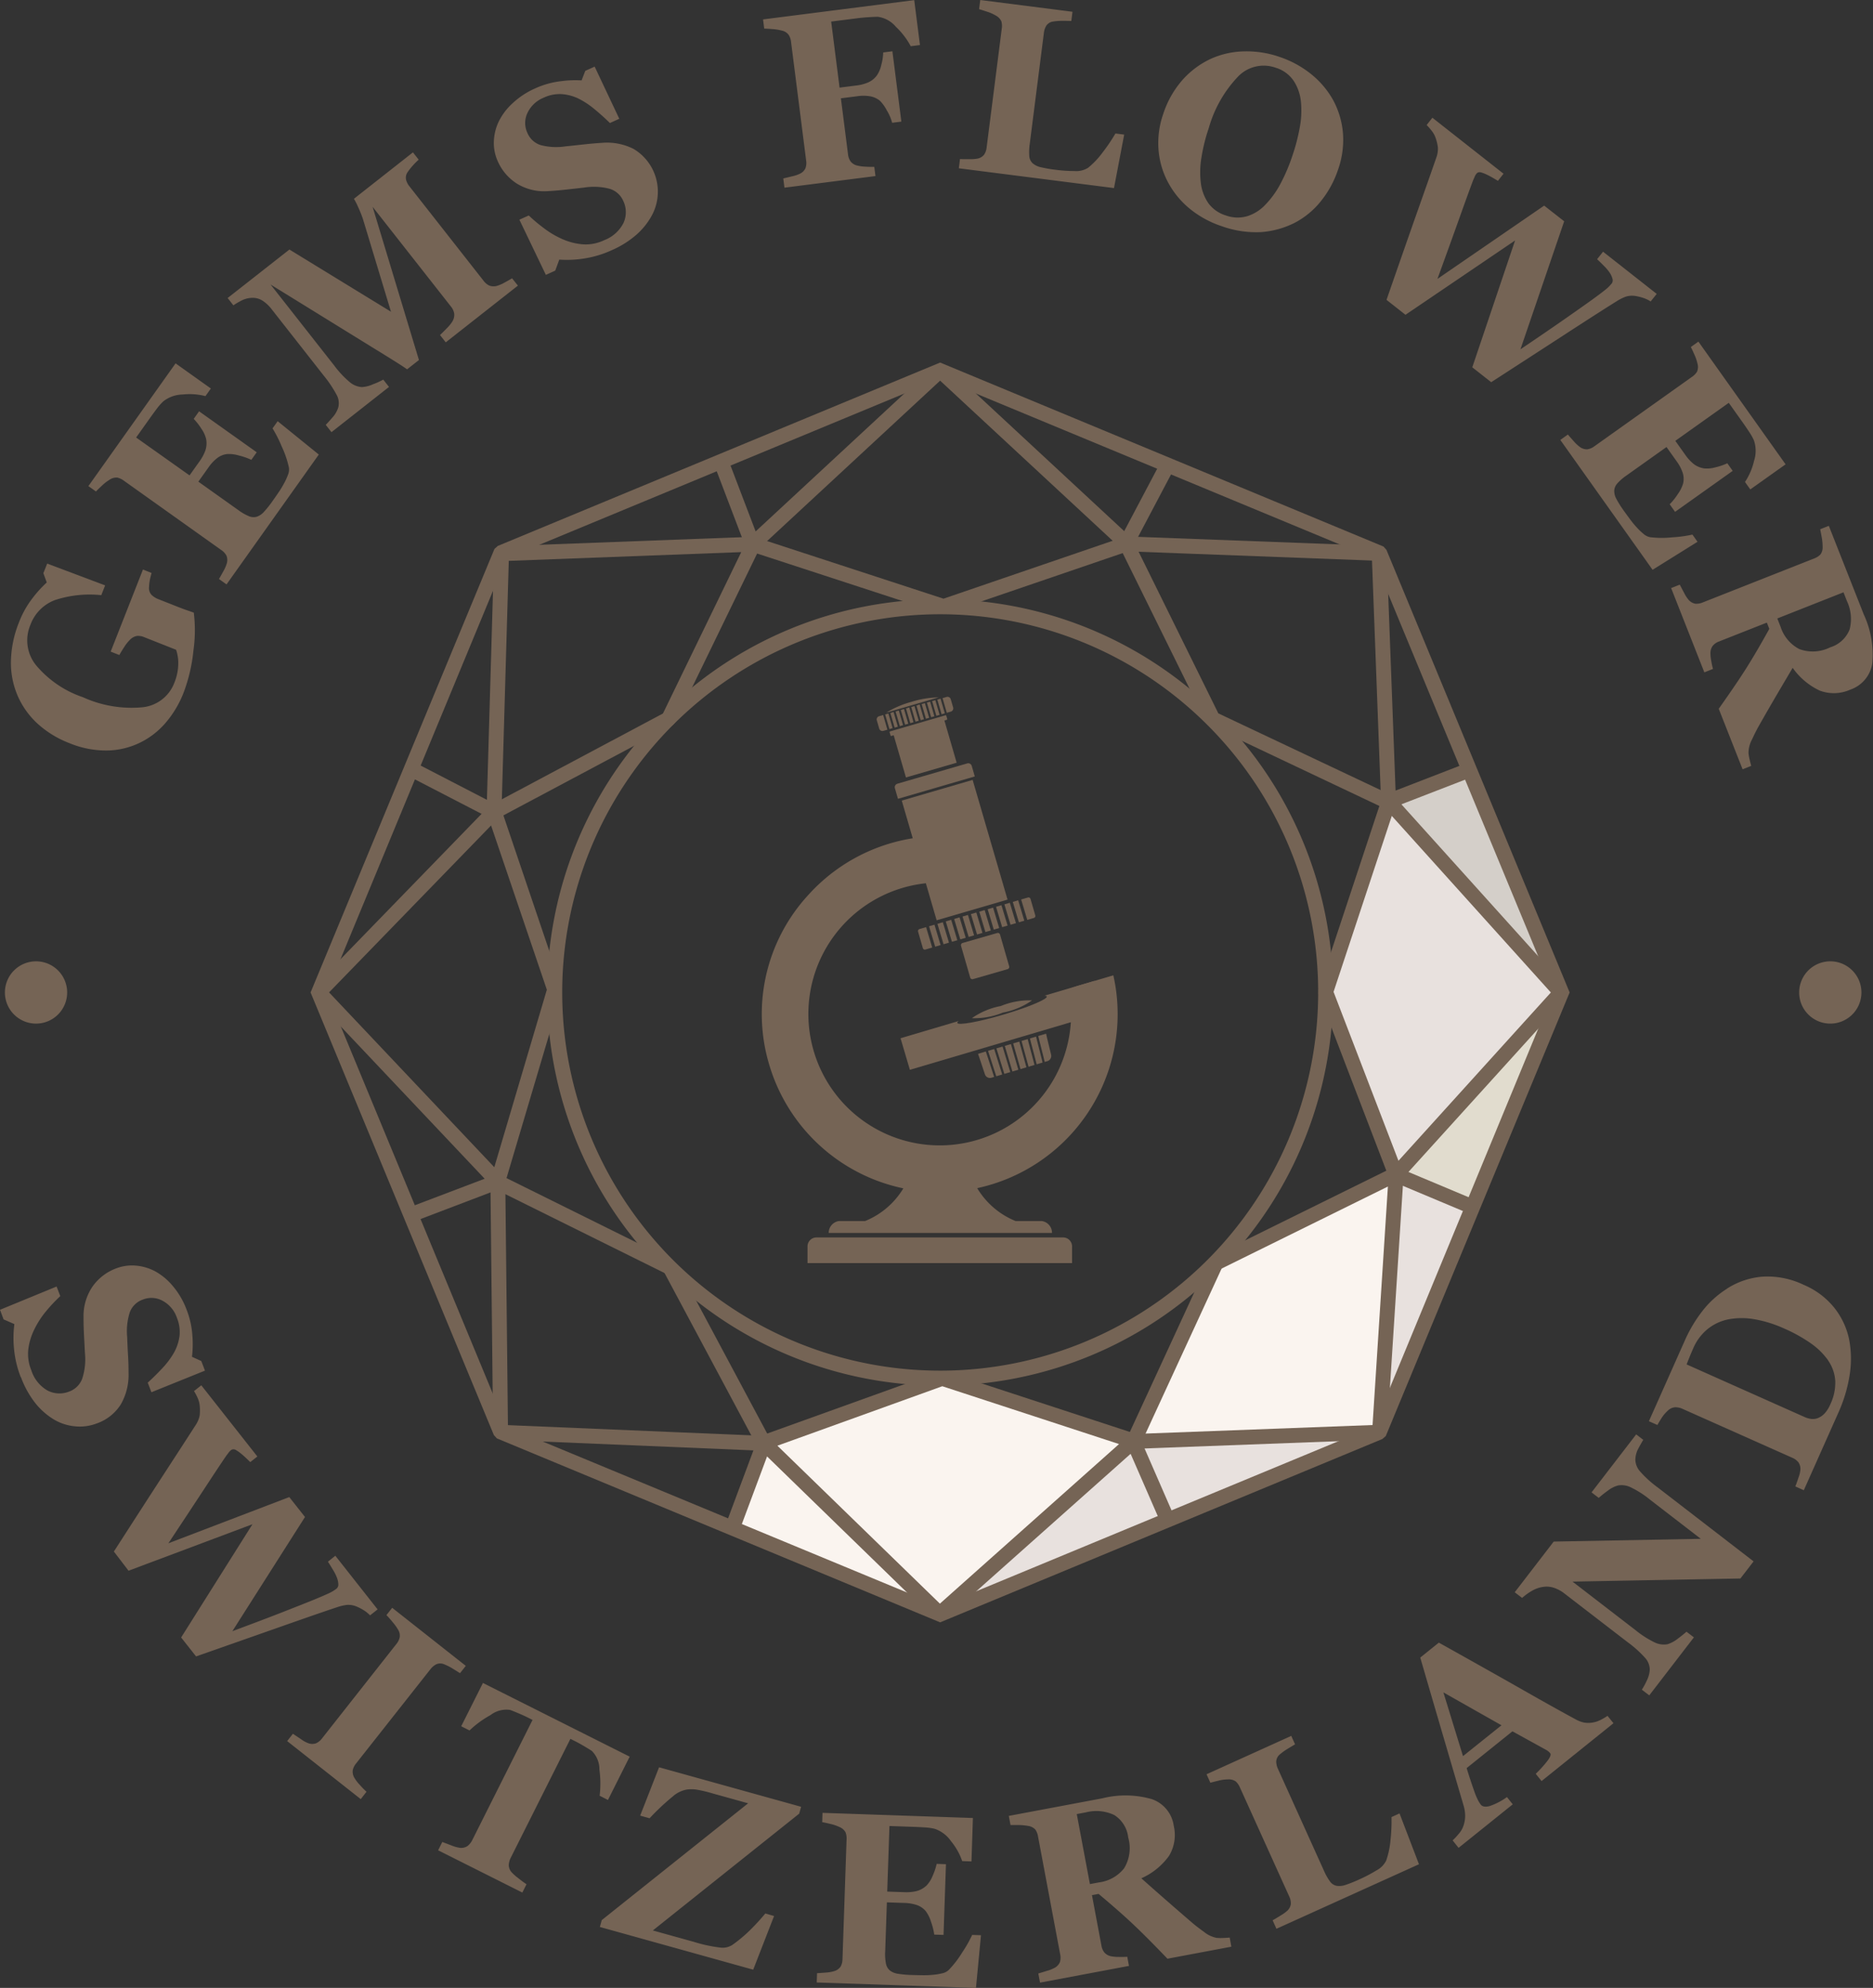<svg xmlns="http://www.w3.org/2000/svg" xmlns:xlink="http://www.w3.org/1999/xlink" id="Groupe_117" data-name="Groupe 117" width="126.36" height="134.037" viewBox="0 0 126.36 134.037"><rect x="0" y="0" width="126.36" height="134.037" fill="#333333" stroke="none"/><defs><clipPath id="clip-path"><rect id="Rectangle_70" data-name="Rectangle 70" width="126.36" height="134.037" fill="none"></rect></clipPath></defs><g id="Groupe_116" data-name="Groupe 116" clip-path="url(#clip-path)"><path id="Trac&#xE9;_42" data-name="Trac&#xE9; 42" d="M10.4,38.635c-.046.162-.082.305-.109.433a3.077,3.077,0,0,0-.061.5.67.67,0,0,0,.162.535,1.307,1.307,0,0,0,.436.284l1.238.489c.251.1.452.175.608.231l.574.2a9.726,9.726,0,0,1-.023,2.548,11.15,11.15,0,0,1-.665,2.849,7.025,7.025,0,0,1-1.207,2.026A5.386,5.386,0,0,1,9.6,50.084a5.257,5.257,0,0,1-2.206.52,6.5,6.5,0,0,1-2.546-.5A6.8,6.8,0,0,1,2.7,48.785a5.526,5.526,0,0,1-1.351-1.911,5.605,5.605,0,0,1-.437-2.325,7.421,7.421,0,0,1,.548-2.6,6.376,6.376,0,0,1,.887-1.59,8.094,8.094,0,0,1,.981-1.086L3.1,38.648,3.358,38l3.909,1.47-.26.66a7.477,7.477,0,0,0-3.143.337,2.824,2.824,0,0,0-1.641,1.671,2.659,2.659,0,0,0,.383,2.715A7.073,7.073,0,0,0,5.77,47.011a7.922,7.922,0,0,0,3.978.681,2.572,2.572,0,0,0,2.186-1.651,3.5,3.5,0,0,0,.266-1.25,2.732,2.732,0,0,0-.146-.979L9.9,42.96a1.032,1.032,0,0,0-.489-.081.866.866,0,0,0-.473.263,2.806,2.806,0,0,0-.394.5c-.135.207-.24.382-.319.524l-.584-.23L9.819,38.4Zm4-12.44L12.019,24.5,6.137,32.776l.511.363c.088-.095.229-.231.419-.408a2.935,2.935,0,0,1,.488-.378.83.83,0,0,1,.527-.152,1.178,1.178,0,0,1,.444.207L15.1,37.085a1.085,1.085,0,0,1,.35.376.789.789,0,0,1,.025.525,2.44,2.44,0,0,1-.224.515c-.126.23-.227.409-.305.539l.511.364,6.225-8.756L18.906,28.4l-.345.484a8.58,8.58,0,0,1,.621,1.225,6.6,6.6,0,0,1,.482,1.412.922.922,0,0,1-.063.492,3.978,3.978,0,0,1-.27.588,5.858,5.858,0,0,1-.361.594c-.148.219-.277.4-.386.557a7.03,7.03,0,0,1-.595.751,1.151,1.151,0,0,1-.484.335.8.8,0,0,1-.545-.036,3.409,3.409,0,0,1-.713-.412l-2.691-1.913.682-.959a2.83,2.83,0,0,1,.576-.621,1.352,1.352,0,0,1,.69-.283,2.34,2.34,0,0,1,.792.1,4.277,4.277,0,0,1,.834.292l.364-.51-3.889-2.764-.363.511a4.153,4.153,0,0,1,.524.673,2.06,2.06,0,0,1,.315.686,1.55,1.55,0,0,1-.053.773,2.941,2.941,0,0,1-.384.719l-.682.96L9.358,29.5l.962-1.352c.109-.152.25-.346.421-.574a3.785,3.785,0,0,1,.448-.51,2.173,2.173,0,0,1,1.3-.464,4.3,4.3,0,0,1,1.546.109Zm20.714-6.937-4.868,3.825-.387-.493c.133-.125.291-.284.479-.477a2.476,2.476,0,0,0,.351-.43.866.866,0,0,0,.13-.521,1.02,1.02,0,0,0-.228-.5l-5.28-6.718,3.126,10.331-.8.628c-.147-.112-.459-.314-.933-.61s-.857-.534-1.146-.709l-7.13-4.4,4.3,5.47a6.578,6.578,0,0,0,1.042,1.112,1.407,1.407,0,0,0,.811.333,2.094,2.094,0,0,0,.766-.193,4.84,4.84,0,0,0,.684-.31l.387.493-3.881,3.05-.387-.493c.1-.1.245-.258.447-.491a1.8,1.8,0,0,0,.4-.692,1.167,1.167,0,0,0-.129-.869,7.984,7.984,0,0,0-.855-1.27l-3.5-4.458a2.471,2.471,0,0,0-.632-.595,1.213,1.213,0,0,0-.642-.189,1.66,1.66,0,0,0-.72.157,5.192,5.192,0,0,0-.6.348l-.387-.493L19.7,16.825l6.851,4.193-1.9-6.276a8.158,8.158,0,0,0-.316-.781,4.721,4.721,0,0,0-.284-.557l3.982-3.131.387.493c-.13.116-.256.244-.386.385a4.447,4.447,0,0,0-.347.437.649.649,0,0,0-.121.519,1.176,1.176,0,0,0,.228.454L32.8,18.934a1.044,1.044,0,0,0,.381.32.833.833,0,0,0,.54.014,2.475,2.475,0,0,0,.5-.22c.218-.119.386-.212.5-.283Zm6.339-2.392A6.38,6.38,0,0,0,43.139,15.8a4.74,4.74,0,0,0,1.038-1.325,3.355,3.355,0,0,0,.376-1.438,3.348,3.348,0,0,0-1.642-3,3.991,3.991,0,0,0-2.136-.405c-.344.02-.733.054-1.165.1s-.856.095-1.276.136a4.166,4.166,0,0,1-1.679-.083,1.438,1.438,0,0,1-.9-.823,1.561,1.561,0,0,1,0-1.338,2.048,2.048,0,0,1,1.09-1.033,2.509,2.509,0,0,1,1.215-.245,3.108,3.108,0,0,1,1.137.3,5.574,5.574,0,0,1,1.079.711c.378.309.725.624,1.045.938l.633-.286L40.292,4.492l-.632.285-.25.644A7.132,7.132,0,0,0,38,5.477a5.745,5.745,0,0,0-1.735.49,5.391,5.391,0,0,0-1.526,1.01,4.122,4.122,0,0,0-.932,1.246,3.371,3.371,0,0,0-.316,1.359,2.979,2.979,0,0,0,.265,1.293,3.41,3.41,0,0,0,1.3,1.512,3.522,3.522,0,0,0,2.1.5c.359-.02.734-.051,1.131-.095s.829-.091,1.3-.145a4.16,4.16,0,0,1,1.722.085,1.459,1.459,0,0,1,.913.817,1.758,1.758,0,0,1,.023,1.468,2.414,2.414,0,0,1-1.312,1.179,2.873,2.873,0,0,1-1.436.278,4.224,4.224,0,0,1-1.364-.344A6.062,6.062,0,0,1,36.9,15.41a11.038,11.038,0,0,1-1.054-.882l-.632.285L37,18.533l.632-.285.274-.743a7.322,7.322,0,0,0,1.656-.072,7.025,7.025,0,0,0,1.89-.567M62.238,3.037l-.622.079a5.116,5.116,0,0,0-1-1.307A1.932,1.932,0,0,0,59.4,1.133c-.161,0-.379.01-.646.027s-.516.041-.741.07l-1.765.224.567,4.454,1.125-.143a2.81,2.81,0,0,0,.819-.215,1.445,1.445,0,0,0,.573-.467,2,2,0,0,0,.3-.715,3.371,3.371,0,0,0,.125-.831l.622-.079L60.983,8.2l-.622.079A3.084,3.084,0,0,0,60,7.44a2.62,2.62,0,0,0-.452-.635,1.424,1.424,0,0,0-.642-.307,2.675,2.675,0,0,0-.877-.013l-1.125.143.481,3.777a1.019,1.019,0,0,0,.173.48.8.8,0,0,0,.459.28,2.777,2.777,0,0,0,.509.071c.212.015.424.018.631.014l.079.622-6.14.782-.079-.622c.153-.036.355-.084.611-.147a2.219,2.219,0,0,0,.523-.178.752.752,0,0,0,.361-.361,1.062,1.062,0,0,0,.047-.525L53.54,2.814a1.062,1.062,0,0,0-.162-.465.769.769,0,0,0-.455-.286,3.425,3.425,0,0,0-.617-.1c-.252-.021-.446-.032-.575-.032l-.079-.622,10.2-1.3ZM76.016,9.075l-.688,3.606L64.86,11.347l.079-.622c.19.008.412.011.667.007a2.617,2.617,0,0,0,.513-.037.758.758,0,0,0,.441-.259,1.062,1.062,0,0,0,.177-.5l1.02-8.007a1.15,1.15,0,0,0-.026-.489.825.825,0,0,0-.383-.393,2.561,2.561,0,0,0-.577-.257c-.226-.075-.408-.132-.544-.172L66.306,0l6.222.793-.079.622c-.172-.006-.377-.01-.609-.009a3.688,3.688,0,0,0-.617.047.66.66,0,0,0-.456.271,1.19,1.19,0,0,0-.167.486l-.952,7.47a3.954,3.954,0,0,0-.035.841.728.728,0,0,0,.224.484,1.25,1.25,0,0,0,.557.271,9.3,9.3,0,0,0,1.023.175,9.842,9.842,0,0,0,1.257.082,1.489,1.489,0,0,0,.91-.222,5.563,5.563,0,0,0,.984-1.042A11.755,11.755,0,0,0,75.426,9ZM90.1,6.726a5.7,5.7,0,0,1,.671,2.2,6.013,6.013,0,0,1-.331,2.525,6.8,6.8,0,0,1-1.158,2.118,5.537,5.537,0,0,1-1.767,1.456,5.973,5.973,0,0,1-2.269.625,6.855,6.855,0,0,1-2.677-.408,6.781,6.781,0,0,1-2.1-1.144A5.881,5.881,0,0,1,79,12.341a5.58,5.58,0,0,1-.663-2.19,5.908,5.908,0,0,1,.315-2.472,6.528,6.528,0,0,1,1.268-2.256A5.854,5.854,0,0,1,81.789,4a5.679,5.679,0,0,1,2.26-.534,6.765,6.765,0,0,1,2.439.368,6.858,6.858,0,0,1,2.142,1.165A5.983,5.983,0,0,1,90.1,6.726m-4.582,7.1a6.133,6.133,0,0,0,1.029-1.412,12.282,12.282,0,0,0,.825-1.937A13.068,13.068,0,0,0,87.86,8.6a6.16,6.16,0,0,0,.08-1.742,3.127,3.127,0,0,0-.493-1.412,2.247,2.247,0,0,0-1.207-.878,2.4,2.4,0,0,0-2.547.6,8.3,8.3,0,0,0-1.97,3.466,11.867,11.867,0,0,0-.493,1.977,6.011,6.011,0,0,0-.041,1.743,3.023,3.023,0,0,0,.512,1.355,2.29,2.29,0,0,0,1.172.817,2.317,2.317,0,0,0,1.428.056,2.845,2.845,0,0,0,1.218-.757m26.015,6.5a2.31,2.31,0,0,0-.46-.225,3.464,3.464,0,0,0-.518-.134,1.45,1.45,0,0,0-.7.036,3.141,3.141,0,0,0-.6.3q-1.108.689-3.5,2.242t-4.979,3.226L99.5,24.766l2.886-8.551-7.392,5.01-1.28-1.006Q95.075,16.3,95.818,14.2t1.244-3.539a1.8,1.8,0,0,0,.119-.711,3.091,3.091,0,0,0-.146-.625A1.582,1.582,0,0,0,96.8,8.87a3.994,3.994,0,0,0-.379-.439l.387-.493,4.8,3.775-.378.48c-.31-.188-.548-.322-.712-.4a2.64,2.64,0,0,0-.407-.163.331.331,0,0,0-.224,0,.321.321,0,0,0-.106.082.932.932,0,0,0-.113.188c-.029.068-.061.144-.1.228q-.238.615-.86,2.358t-1.559,4.321l7.2-4.943L105.7,14.92l-2.951,8.633q1.811-1.221,2.939-2.008c.752-.525,1.4-.979,1.924-1.357.32-.234.587-.43.8-.6a2.806,2.806,0,0,0,.49-.468.355.355,0,0,0,.056-.324,1.426,1.426,0,0,0-.2-.428,3.109,3.109,0,0,0-.387-.451c-.169-.172-.32-.318-.449-.44l.4-.506,3.621,2.846ZM118.255,33l2.382-1.692-5.882-8.274-.511.364c.062.114.143.292.248.529a2.952,2.952,0,0,1,.2.586.826.826,0,0,1-.029.548,1.154,1.154,0,0,1-.342.35l-6.579,4.677a1.089,1.089,0,0,1-.471.207.793.793,0,0,1-.5-.148,2.473,2.473,0,0,1-.413-.382c-.176-.2-.312-.349-.408-.466l-.511.364,6.225,8.756,3.032-1.889-.344-.484a8.632,8.632,0,0,1-1.361.184,6.589,6.589,0,0,1-1.492-.009.924.924,0,0,1-.444-.221,4.012,4.012,0,0,1-.467-.448,5.888,5.888,0,0,1-.442-.536q-.237-.318-.4-.547a7.2,7.2,0,0,1-.514-.809,1.152,1.152,0,0,1-.156-.568.794.794,0,0,1,.213-.5,3.375,3.375,0,0,1,.623-.538l2.691-1.913.682.959a2.846,2.846,0,0,1,.4.749,1.348,1.348,0,0,1,.04.745,2.3,2.3,0,0,1-.356.715,4.272,4.272,0,0,1-.551.693l.363.51,3.888-2.764-.363-.511a4.145,4.145,0,0,1-.808.274,2.055,2.055,0,0,1-.752.072,1.539,1.539,0,0,1-.712-.3,2.943,2.943,0,0,1-.554-.6l-.682-.959,3.606-2.563.961,1.352c.108.152.245.349.4.587a3.778,3.778,0,0,1,.334.589,2.177,2.177,0,0,1,.011,1.383,4.3,4.3,0,0,1-.612,1.423Zm-.519,18.869-1.609-4.079c.8-1.131,1.429-2.054,1.882-2.773s.963-1.59,1.529-2.614l-.166-.423-3.227,1.273a1,1,0,0,0-.416.283.828.828,0,0,0-.162.51,2.588,2.588,0,0,0,.053.5,5.428,5.428,0,0,0,.119.557l-.583.231-2.241-5.683.583-.23c.073.14.169.324.292.551a2.376,2.376,0,0,0,.3.469.8.8,0,0,0,.454.265,1.09,1.09,0,0,0,.507-.087l7.509-2.962a1.182,1.182,0,0,0,.418-.26.78.78,0,0,0,.157-.523,3.446,3.446,0,0,0-.058-.634c-.043-.237-.077-.421-.106-.555l.583-.23,2.358,5.976a6.432,6.432,0,0,1,.574,3.29A2.222,2.222,0,0,1,125,46.5a2.708,2.708,0,0,1-2.052.067,4.619,4.619,0,0,1-1.833-1.537q-.458.772-1.058,1.793t-1.219,2.114c-.133.233-.288.536-.463.916a1.952,1.952,0,0,0-.24.913,2.835,2.835,0,0,0,.083.474c.043.186.079.32.1.4Zm5.9-8.219a2.045,2.045,0,0,0,1.322-1.213,2.811,2.811,0,0,0-.179-1.9l-.236-.6L120.078,41.7l.226.574a2.568,2.568,0,0,0,1.256,1.489,2.615,2.615,0,0,0,2.079-.113" transform="translate(-0.174)" fill="#756455" fill-rule="evenodd"></path><path id="Trac&#xE9;_43" data-name="Trac&#xE9; 43" d="M61.025,125.9l2.064-5.661,11.9,11.514Z" transform="translate(-11.584 -22.824)" fill="#faf4ef" fill-rule="evenodd"></path><path id="Trac&#xE9;_44" data-name="Trac&#xE9; 44" d="M78.338,131.649l13.025-11.621,2.213,5.321Z" transform="translate(-14.871 -22.784)" fill="#e8e1de" fill-rule="evenodd"></path><path id="Trac&#xE9;_45" data-name="Trac&#xE9; 45" d="M94.442,119.931l16.388-.638L96.7,125.167Z" transform="translate(-17.928 -22.645)" fill="#e8e1de" fill-rule="evenodd"></path><path id="Trac&#xE9;_46" data-name="Trac&#xE9; 46" d="M99.78,104l12.345-6.172-1.15,17.325-16.558.7S99.822,103.982,99.78,104" transform="translate(-17.923 -18.571)" fill="#faf4ef" fill-rule="evenodd"></path><path id="Trac&#xE9;_47" data-name="Trac&#xE9; 47" d="M121.143,100.117l-5.193-2.128-1.172,17.219Z" transform="translate(-21.788 -18.601)" fill="#e8e1de" fill-rule="evenodd"></path><path id="Trac&#xE9;_48" data-name="Trac&#xE9; 48" d="M116.253,95.023,127.341,82.7,121.36,97.236Z" transform="translate(-22.068 -15.699)" fill="#e1dcce" fill-rule="evenodd"></path><path id="Trac&#xE9;_49" data-name="Trac&#xE9; 49" d="M114.629,66.86l-4.257,12.855,4.7,12.28,11.195-12.3Z" transform="translate(-20.952 -12.692)" fill="#e8e1de" fill-rule="evenodd"></path><path id="Trac&#xE9;_50" data-name="Trac&#xE9; 50" d="M121.124,64.155l-5.469,2.171,11.577,12.727Z" transform="translate(-21.954 -12.178)" fill="#d4cfc9" fill-rule="evenodd"></path><path id="Trac&#xE9;_51" data-name="Trac&#xE9; 51" d="M63.685,118.991l11.94-4.074,12.942,4.215L75.45,130.6Z" transform="translate(-12.089 -21.815)" fill="#faf4ef" fill-rule="evenodd"></path><path id="Trac&#xE9;_52" data-name="Trac&#xE9; 52" d="M68.335,30.173l29.91,12.406.2.227,12.358,29.839L98.4,102.553l-.227.2L68.335,115.117,38.425,102.711l-.2-.227L25.862,72.645,38.269,42.736l.227-.2Zm0,1.089L39.072,43.382,26.952,72.645l12.12,29.264,29.263,12.12L97.6,101.909l12.093-29.264L97.57,43.382Z" transform="translate(-4.909 -5.728)" fill="#756455" fill-rule="evenodd"></path><path id="Trac&#xE9;_53" data-name="Trac&#xE9; 53" d="M72.074,49.874a26.51,26.51,0,1,1-18.746,7.764,26.429,26.429,0,0,1,18.746-7.764m18.034,8.478a25.5,25.5,0,1,0,7.47,18.033,25.421,25.421,0,0,0-7.47-18.033" transform="translate(-8.649 -9.467)" fill="#756455" fill-rule="evenodd"></path><path id="Trac&#xE9;_54" data-name="Trac&#xE9; 54" d="M39.724,62.649l11.4-6.068L56.406,45.7,40,46.317l-.035-1.005,18.077-.678L51.925,57.222l-.178.171L39.732,63.785,33.71,60.671l.461-.893Z" transform="translate(-6.399 -8.473)" fill="#756455" fill-rule="evenodd"></path><path id="Trac&#xE9;_55" data-name="Trac&#xE9; 55" d="M40.255,45.572l17.027-.638.48-.019-.21.433-5.714,11.78-.124.13L39.932,63.526l-.134.07-.134-.07-5.6-2.894.264-.514,5.463,2.825L51.359,56.79l5.463-11.262-16.547.621Z" transform="translate(-6.467 -8.526)" fill="#756455" fill-rule="evenodd"></path><path id="Trac&#xE9;_56" data-name="Trac&#xE9; 56" d="M42.037,45.7l-.522,17.987-1.006-.027.518-17.785.292.055Z" transform="translate(-7.69 -8.676)" fill="#756455" fill-rule="evenodd"></path><rect id="Rectangle_66" data-name="Rectangle 66" width="17.566" height="0.577" transform="translate(33.04 54.779) rotate(-88.332)" fill="#756455"></rect><path id="Trac&#xE9;_57" data-name="Trac&#xE9; 57" d="M37.72,92.078,26.461,80.171l.143-.632-.143-.685L38.578,66.379l4.351,12.848,0,.24L39.112,92.315l.178,16.377,17.988.755L54.832,116l-.942-.349,1.962-5.257-16.335-.684-.915-.526-.322-.9L38.116,93l-5.407,2.057-.357-.941Zm.651-.777,3.544-11.967L38.153,68.26,27.223,79.514Z" transform="translate(-5.023 -12.601)" fill="#756455" fill-rule="evenodd"></path><path id="Trac&#xE9;_58" data-name="Trac&#xE9; 58" d="M52.9,104.53,40.868,98.57l.445-.9,11.752,5.818.091.219Z" transform="translate(-7.758 -18.54)" fill="#756455" fill-rule="evenodd"></path><path id="Trac&#xE9;_59" data-name="Trac&#xE9; 59" d="M61.644,117.683l-6.507-12.167.879-.258.16.069,6.354,11.885Z" transform="translate(-10.466 -19.981)" fill="#756455" fill-rule="evenodd"></path><path id="Trac&#xE9;_60" data-name="Trac&#xE9; 60" d="M62.446,118.739l12.872-4.626.257.008,13.752,4.5-13.5,12.016-.454.062-.557.062Zm12.98-3.609L64.3,119.14l10.963,10.649,12.086-10.76Z" transform="translate(-11.854 -21.662)" fill="#756455" fill-rule="evenodd"></path><path id="Trac&#xE9;_61" data-name="Trac&#xE9; 61" d="M95.017,116.532l15.958-.6-.208.817-.175.2-17.175.644,5.962-12.915.2.014.8.21Z" transform="translate(-17.733 -19.872)" fill="#756455" fill-rule="evenodd"></path><rect id="Rectangle_67" data-name="Rectangle 67" width="1.005" height="6.233" transform="matrix(0.917, -0.4, 0.4, 0.917, 75.916, 97.198)" fill="#756455"></rect><path id="Trac&#xE9;_62" data-name="Trac&#xE9; 62" d="M112.753,98.356l-11.585,5.712-.446-.9,13.147-6.483-1.154,17.94-.39.267-.649.2Z" transform="translate(-19.12 -18.353)" fill="#756455" fill-rule="evenodd"></path><path id="Trac&#xE9;_63" data-name="Trac&#xE9; 63" d="M114.431,91.531l-4.641-12.1.006-.267,4.529-13.677,11.652,12.927.15.857-.1.963L115.86,91.451l4.715,1.978-.391.928-6.023-2.527Zm.756-.834,10.281-11.348L114.737,67.443l-3.929,11.864Z" transform="translate(-20.841 -12.43)" fill="#756455" fill-rule="evenodd"></path><path id="Trac&#xE9;_64" data-name="Trac&#xE9; 64" d="M62.254,41.65l11.867-11,.565.244.7-.147L88.258,42.687l-13.231,4.52-.25-.011L62.185,43.086l-.342.316L59.4,36.992l.941-.358ZM74.7,31.484,63.028,42.3l11.9,3.885L86.341,42.28Z" transform="translate(-11.276 -5.818)" fill="#756455" fill-rule="evenodd"></path><path id="Trac&#xE9;_65" data-name="Trac&#xE9; 65" d="M94.387,43.448l16.017.6.358.517.413.475.582,15.516,4.992-1.931.361.938-6.306,2.439-.637-16.956-17.418-.656,3.277-6.2.89.469Z" transform="translate(-17.607 -7.25)" fill="#756455" fill-rule="evenodd"></path><path id="Trac&#xE9;_66" data-name="Trac&#xE9; 66" d="M99.874,56.6l11.931,5.636-.429.909L99.228,57.393,99.05,57.2,93.14,45.224l.9-.446Z" transform="translate(-17.68 -8.5)" fill="#756455" fill-rule="evenodd"></path><path id="Trac&#xE9;_67" data-name="Trac&#xE9; 67" d="M74.989,85.5l3.92-1.159c-.07.053-.1.1-.093.128.054.182,1.449-.069,3.117-.562s2.975-1.039,2.921-1.222c-.01-.032-.061-.05-.147-.057l3.355-.992.63,2.132L75.619,87.63Z" transform="translate(-14.235 -15.497)" fill="#756455" fill-rule="evenodd"></path><path id="Trac&#xE9;_68" data-name="Trac&#xE9; 68" d="M74.436,97.918a5.366,5.366,0,0,1-2.975,3H69.7a.8.8,0,0,0-.692.8H84.072a.8.8,0,0,0-.692-.8H81.615a5.371,5.371,0,0,1-2.976-3c-.373.785-1.151.138-2.079.138s-1.751.647-2.124-.138" transform="translate(-13.099 -18.588)" fill="#756455" fill-rule="evenodd"></path><path id="Trac&#xE9;_69" data-name="Trac&#xE9; 69" d="M67.847,102.984H84.49a.606.606,0,0,1,.6.605v1.125H67.242v-1.125a.607.607,0,0,1,.605-.605" transform="translate(-12.764 -19.549)" fill="#756455" fill-rule="evenodd"></path><path id="Trac&#xE9;_70" data-name="Trac&#xE9; 70" d="M81.968,87.228c.19.57.372,1.143.561,1.714L82.343,89a.356.356,0,0,1-.433-.226c-.143-.413-.276-.833-.42-1.248l-.048-.138Zm.565-.166-.416.122c.188.571.368,1.144.556,1.714l.4-.118c-.182-.573-.359-1.146-.54-1.718m.564-.167q.261.862.521,1.724l-.4.118c-.18-.572-.356-1.146-.536-1.719Zm.565-.167-.416.123q.259.862.515,1.726l.4-.118q-.25-.865-.5-1.731m.565-.167c.159.579.322,1.157.48,1.736l-.4.118c-.164-.578-.331-1.155-.494-1.732Zm.565-.167-.415.122c.156.58.318,1.159.475,1.739l.4-.119c-.15-.581-.309-1.16-.46-1.742m.566-.167c.143.584.3,1.165.44,1.748l-.4.118c-.148-.582-.306-1.162-.454-1.744Zm.676-.2-.528.156c.141.584.294,1.166.435,1.75l.183-.054a.37.37,0,0,0,.25-.429c-.1-.425-.211-.851-.308-1.279Z" transform="translate(-15.46 -16.33)" fill="#756455" fill-rule="evenodd"></path><path id="Trac&#xE9;_71" data-name="Trac&#xE9; 71" d="M82.886,83.625a5.047,5.047,0,0,1,2.1-.378,5.034,5.034,0,0,1-1.964.822,5.051,5.051,0,0,1-2.094.378,5.026,5.026,0,0,1,1.963-.822" transform="translate(-15.361 -15.795)" fill="#756455" fill-rule="evenodd"></path><rect id="Rectangle_68" data-name="Rectangle 68" width="3.564" height="3.028" transform="matrix(0.96, -0.279, 0.279, 0.96, 60.274, 49.514)" fill="#756455"></rect><path id="Trac&#xE9;_72" data-name="Trac&#xE9; 72" d="M73.164,59.294l.275-.079.288.988-.275.079a.225.225,0,0,1-.279-.153l-.161-.557a.225.225,0,0,1,.152-.279m.409-.119.288.988.217-.063-.288-.988Zm.352-.1.217-.063L74.43,60l-.217.063Zm.352-.1.288.988.217-.063-.288-.988Zm.352-.1.217-.062.288.988-.217.063Zm.352-.1.288.988.217-.063L75.2,58.7Zm.352-.1.217-.063.288.988-.217.063Zm.352-.1.288.988.217-.063L75.9,58.5Zm.352-.1.217-.063.288.988-.217.063Zm.352-.1.288.988.217-.063-.288-.988Zm.352-.1.217-.062.288.988-.217.063Zm.352-.1.288.988.217-.063-.288-.988Zm.352-.1.274-.08a.227.227,0,0,1,.28.153l.162.557a.227.227,0,0,1-.153.279l-.275.08Z" transform="translate(-13.858 -11.002)" fill="#756455" fill-rule="evenodd"></path><path id="Trac&#xE9;_73" data-name="Trac&#xE9; 73" d="M75.5,58.34a6.353,6.353,0,0,1,1.831-.3l-3.536,1.03A6.375,6.375,0,0,1,75.5,58.34" transform="translate(-14.008 -11.017)" fill="#756455" fill-rule="evenodd"></path><path id="Trac&#xE9;_74" data-name="Trac&#xE9; 74" d="M74.106,60.615l3.737-1.088a.048.048,0,0,1,.059.032l.062.215a.048.048,0,0,1-.032.059L74.2,60.922a.048.048,0,0,1-.059-.032l-.063-.215a.048.048,0,0,1,.032-.059" transform="translate(-14.061 -11.299)" fill="#756455" fill-rule="evenodd"></path><path id="Trac&#xE9;_75" data-name="Trac&#xE9; 75" d="M74.686,64.9,79.4,63.531a.244.244,0,0,1,.3.164l.207.715-5.182,1.509-.208-.715a.243.243,0,0,1,.165-.3" transform="translate(-14.144 -12.058)" fill="#756455" fill-rule="evenodd"></path><rect id="Rectangle_69" data-name="Rectangle 69" width="4.982" height="8.407" transform="matrix(0.96, -0.28, 0.28, 0.96, 60.836, 53.981)" fill="#756455"></rect><path id="Trac&#xE9;_76" data-name="Trac&#xE9; 76" d="M76.542,76.819l.446-.13.414,1.376-.459.134a.139.139,0,0,1-.172-.094l-.323-1.113a.139.139,0,0,1,.094-.172m.646-.188.414,1.375.365-.107-.413-1.375Zm.565-.165.365-.106.414,1.375-.365.107Zm.564-.164.414,1.375.365-.106-.414-1.375Zm.565-.164.365-.107.414,1.376-.365.106Zm.565-.164.414,1.375.365-.107-.414-1.375Zm.565-.165.365-.106.414,1.375-.365.107Zm.565-.164.414,1.375.365-.106-.414-1.375Zm.565-.164.365-.107.414,1.376-.365.106Zm.565-.164.414,1.375.365-.107-.414-1.375Zm.565-.165.365-.106.414,1.375-.365.107Zm.565-.164.413,1.375.365-.106L83.2,74.878Zm.565-.164.46-.134a.139.139,0,0,1,.171.095l.323,1.112a.139.139,0,0,1-.094.172l-.446.13Z" transform="translate(-14.511 -14.176)" fill="#756455" fill-rule="evenodd"></path><path id="Trac&#xE9;_77" data-name="Trac&#xE9; 77" d="M80.123,78.321l2.34-.674a.153.153,0,0,1,.19.1l.618,2.144a.153.153,0,0,1-.1.19l-2.34.676a.154.154,0,0,1-.19-.105l-.619-2.144a.156.156,0,0,1,.105-.19" transform="translate(-15.188 -14.738)" fill="#756455" fill-rule="evenodd"></path><path id="Trac&#xE9;_78" data-name="Trac&#xE9; 78" d="M76.821,72.819l-.531-3.212a12.028,12.028,0,0,0-9.767,4,11.843,11.843,0,0,0-2.583,11.4,12,12,0,0,0,23.39-5.06h0q-.068-.49-.178-.976l-2.471.73-.542.192q.047.236.08.472h0a8.862,8.862,0,1,1-7.4-7.544" transform="translate(-12.042 -13.208)" fill="#756455" fill-rule="evenodd"></path><path id="Trac&#xE9;_79" data-name="Trac&#xE9; 79" d="M151.919,80.005a2.1,2.1,0,1,1-2.1,2.1,2.1,2.1,0,0,1,2.1-2.1" transform="translate(-28.44 -15.187)" fill="#756455" fill-rule="evenodd"></path><path id="Trac&#xE9;_80" data-name="Trac&#xE9; 80" d="M2.509,80.005a2.1,2.1,0,1,1-2.1,2.1,2.1,2.1,0,0,1,2.1-2.1" transform="translate(-0.078 -15.187)" fill="#756455" fill-rule="evenodd"></path><path id="Trac&#xE9;_81" data-name="Trac&#xE9; 81" d="M1.4,112.847a7.029,7.029,0,0,1-.455-1.92,7.339,7.339,0,0,1,.024-1.657l-.727-.317L0,108.306l3.819-1.569.248.647a10.768,10.768,0,0,0-.943,1,5.993,5.993,0,0,0-.786,1.2,4.214,4.214,0,0,0-.423,1.341,2.872,2.872,0,0,0,.194,1.449,2.415,2.415,0,0,0,1.1,1.378,1.76,1.76,0,0,0,1.469.062,1.461,1.461,0,0,0,.868-.863,4.184,4.184,0,0,0,.185-1.716q-.039-.713-.068-1.308c-.021-.4-.028-.775-.028-1.135a3.525,3.525,0,0,1,.618-2.069,3.4,3.4,0,0,1,1.584-1.209,2.977,2.977,0,0,1,1.308-.188,3.375,3.375,0,0,1,1.338.394,4.147,4.147,0,0,1,1.189,1,5.358,5.358,0,0,1,.919,1.584,5.771,5.771,0,0,1,.389,1.76,7.214,7.214,0,0,1-.028,1.411l.628.286.248.647-3.613,1.457-.248-.647c.331-.3.665-.63,1-.99a5.467,5.467,0,0,0,.772-1.035,3.129,3.129,0,0,0,.371-1.118,2.508,2.508,0,0,0-.174-1.227,2.045,2.045,0,0,0-.967-1.15,1.564,1.564,0,0,0-1.335-.08,1.444,1.444,0,0,0-.875.848,4.16,4.16,0,0,0-.18,1.672c.015.42.035.847.061,1.281s.033.825.033,1.17a3.982,3.982,0,0,1-.531,2.109,3.143,3.143,0,0,1-1.624,1.274,3.172,3.172,0,0,1-1.465.19,3.378,3.378,0,0,1-1.415-.459,4.744,4.744,0,0,1-1.262-1.113,6.38,6.38,0,0,1-.964-1.746m23.557,16.063.506-.4-2.852-3.617-.5.4c.1.148.208.327.331.533a3.194,3.194,0,0,1,.271.53,1.392,1.392,0,0,1,.1.463.352.352,0,0,1-.13.3,2.806,2.806,0,0,1-.587.34c-.242.111-.547.24-.914.392-.6.244-1.335.533-2.188.867s-1.965.753-3.33,1.262l4.9-7.7-1.06-1.343-8.156,3.115q1.512-2.282,2.53-3.834t1.39-2.09c.059-.071.108-.138.152-.2a.964.964,0,0,1,.154-.156.324.324,0,0,1,.122-.055.332.332,0,0,1,.216.053,2.634,2.634,0,0,1,.359.254c.14.113.341.3.6.555l.48-.378-3.782-4.8-.492.388a4.051,4.051,0,0,1,.267.515,1.623,1.623,0,0,1,.119.494,3.047,3.047,0,0,1-.006.642,1.8,1.8,0,0,1-.283.663q-.823,1.276-2.041,3.148t-3.463,5.358L8.672,125.9l8.36-3.135L12.22,130.4l1.008,1.278q2.9-1.017,5.6-1.966c1.8-.633,3.1-1.085,3.931-1.358a3.206,3.206,0,0,1,.655-.151,1.456,1.456,0,0,1,.688.13,3.443,3.443,0,0,1,.472.252,2.31,2.31,0,0,1,.394.326M24.338,141.3l-4.965-3.914.388-.493c.122.082.3.2.532.356a2.106,2.106,0,0,0,.515.284.777.777,0,0,0,.518,0,1.048,1.048,0,0,0,.4-.329l5.02-6.369a1.064,1.064,0,0,0,.219-.446.753.753,0,0,0-.112-.519,3.308,3.308,0,0,0-.346-.483,6.112,6.112,0,0,0-.437-.494l.389-.493,4.965,3.914-.388.493c-.137-.086-.307-.193-.516-.319a3.505,3.505,0,0,0-.555-.279.657.657,0,0,0-.531,0,1.19,1.19,0,0,0-.394.33L24.019,138.9a1.066,1.066,0,0,0-.222.455.792.792,0,0,0,.119.52,2.5,2.5,0,0,0,.349.455,5.825,5.825,0,0,0,.461.472Zm16.677.057,1.466-2.921-9.9-4.969-1.466,2.92.561.282a6.777,6.777,0,0,1,1.417-1.037,1.761,1.761,0,0,1,1.313-.348c.162.057.358.137.592.236s.428.187.593.27l.337.169-4.058,8.085a1.2,1.2,0,0,1-.326.416.764.764,0,0,1-.529.122,2.457,2.457,0,0,1-.559-.16l-.617-.233-.281.561L35.24,147.6l.28-.561c-.151-.1-.331-.232-.542-.4a3.259,3.259,0,0,1-.445-.39.738.738,0,0,1-.21-.5,1.225,1.225,0,0,1,.136-.5l4.023-8.013.337.169c.164.083.355.187.57.314s.4.238.544.335a1.759,1.759,0,0,1,.506,1.261,6.875,6.875,0,0,1,.015,1.756Zm11.207,7.825L50.814,152.8,40.469,149.92l.129-.464,9.874-7.875-2.416-.671a9.083,9.083,0,0,0-1.074-.253,2.248,2.248,0,0,0-.664,0,1.949,1.949,0,0,0-.92.454,16.182,16.182,0,0,0-1.574,1.479l-.636-.177,1.275-3.26,9.582,2.663-.129.464-9.874,7.875,2.773.77a9.822,9.822,0,0,0,1.805.387,1.205,1.205,0,0,0,.794-.187,9.594,9.594,0,0,0,1.148-.954,14.758,14.758,0,0,0,1.07-1.162ZM65.54,145.5l-.626-.021a4.316,4.316,0,0,0-.761-1.351,2.178,2.178,0,0,0-1.106-.83,3.781,3.781,0,0,0-.672-.092c-.285-.018-.525-.029-.711-.036l-1.658-.057-.151,4.421,1.177.041a2.932,2.932,0,0,0,.812-.077,1.569,1.569,0,0,0,.674-.382,2.055,2.055,0,0,0,.4-.642,4.084,4.084,0,0,0,.273-.808l.627.021-.163,4.768-.627-.021a4.266,4.266,0,0,0-.216-.859,2.322,2.322,0,0,0-.353-.716,1.351,1.351,0,0,0-.615-.42,2.853,2.853,0,0,0-.836-.139l-1.176-.04-.113,3.3a3.343,3.343,0,0,0,.049.822.8.8,0,0,0,.27.474,1.155,1.155,0,0,0,.546.22,7.014,7.014,0,0,0,.955.082c.186.006.412.012.676.015a6,6,0,0,0,.694-.025,4.088,4.088,0,0,0,.64-.1.927.927,0,0,0,.446-.219,6.6,6.6,0,0,0,.912-1.18,8.579,8.579,0,0,0,.679-1.193l.595.02-.339,3.556L55.1,153.662l.022-.627c.151-.006.355-.02.617-.042a2.465,2.465,0,0,0,.554-.1.786.786,0,0,0,.423-.31,1.074,1.074,0,0,0,.122-.5l.275-8.067a1.149,1.149,0,0,0-.072-.484.826.826,0,0,0-.417-.356,2.858,2.858,0,0,0-.585-.2c-.25-.061-.442-.1-.57-.124l.022-.627,10.145.347Zm17.531,5.75-4.31.81q-1.439-1.5-2.367-2.371t-2.28-2l-.446.084.64,3.409a.991.991,0,0,0,.2.461.822.822,0,0,0,.471.256,2.675,2.675,0,0,0,.5.041,4.965,4.965,0,0,0,.57-.012l.116.617-6,1.128-.117-.617c.151-.045.349-.105.6-.182a2.361,2.361,0,0,0,.518-.209.789.789,0,0,0,.347-.395,1.085,1.085,0,0,0,.009-.514l-1.491-7.933a1.173,1.173,0,0,0-.175-.46.794.794,0,0,0-.484-.254,3.666,3.666,0,0,0-.633-.062c-.241,0-.43,0-.566,0l-.115-.617,6.313-1.186a6.432,6.432,0,0,1,3.34.058,2.222,2.222,0,0,1,1.475,1.8,2.709,2.709,0,0,1-.322,2.028A4.606,4.606,0,0,1,77,146.638q.672.6,1.561,1.378t1.845,1.6c.2.174.473.385.813.629a1.949,1.949,0,0,0,.852.408,2.821,2.821,0,0,0,.48.008c.191-.008.331-.017.41-.027ZM76.115,143.9a2.047,2.047,0,0,0-.942-1.527,2.814,2.814,0,0,0-1.9-.184l-.63.119.887,4.721.607-.114a2.573,2.573,0,0,0,1.7-.952,2.617,2.617,0,0,0,.281-2.063m18.3-1.636-.541.245a11.688,11.688,0,0,1-.066,1.53,5.607,5.607,0,0,1-.292,1.4,1.5,1.5,0,0,1-.659.667,9.849,9.849,0,0,1-1.114.588,9.071,9.071,0,0,1-.962.387,1.242,1.242,0,0,1-.616.062.726.726,0,0,1-.443-.294,3.88,3.88,0,0,1-.412-.735l-3.1-6.861a1.183,1.183,0,0,1-.113-.5.664.664,0,0,1,.247-.471,3.8,3.8,0,0,1,.5-.362c.2-.123.375-.227.524-.313l-.258-.571-5.715,2.587.258.571c.138-.038.322-.085.553-.139a2.527,2.527,0,0,1,.627-.084.822.822,0,0,1,.531.134,1.173,1.173,0,0,1,.28.4l3.328,7.354a1.057,1.057,0,0,1,.109.515.758.758,0,0,1-.239.453,2.689,2.689,0,0,1-.416.3c-.216.136-.407.25-.573.343l.258.572,9.615-4.351Zm14.434-6.082-4.852,3.9-.393-.489a8.205,8.205,0,0,0,.708-.77q.384-.472.267-.617a1.108,1.108,0,0,0-.1-.105.976.976,0,0,0-.19-.13l-2.257-1.243-3.089,2.48c.069.231.154.5.254.8s.19.566.275.8a4.293,4.293,0,0,0,.268.624,2.116,2.116,0,0,0,.158.241c.106.134.3.168.579.1a4.35,4.35,0,0,0,1.185-.612l.392.489-3.655,2.935L98,144.082a4.414,4.414,0,0,0,.413-.442,1.58,1.58,0,0,0,.294-.48,2.04,2.04,0,0,0,.138-.72,2.472,2.472,0,0,0-.122-.761q-.691-2.35-1.385-4.714t-1.522-5.209l1.254-1.008q3.663,2.044,5.773,3.246t3.529,1.965a1.953,1.953,0,0,0,.484.176,1.715,1.715,0,0,0,.593,0,1.787,1.787,0,0,0,.531-.175,3.933,3.933,0,0,0,.469-.275Zm-7.556.139-3.92-2.218L98.7,138.4Zm9.571-19.242-.484-.372-3.011,3.91.484.372a7.451,7.451,0,0,1,.6-.477,2.042,2.042,0,0,1,.68-.356,1.39,1.39,0,0,1,.86.11,6.45,6.45,0,0,1,1.306.831l3.44,2.651-9.921.186-2.632,3.418.5.382a3.76,3.76,0,0,1,.7-.5,2.033,2.033,0,0,1,.736-.247,1.547,1.547,0,0,1,.724.069,2.319,2.319,0,0,1,.681.369l4.3,3.31A7.5,7.5,0,0,1,111,131.792a1.207,1.207,0,0,1,.3.773,1.866,1.866,0,0,1-.188.714,4.982,4.982,0,0,1-.346.642l.5.383,3.011-3.911-.5-.382c-.141.128-.344.292-.608.487a2.066,2.066,0,0,1-.674.357,1.407,1.407,0,0,1-.868-.123,6.521,6.521,0,0,1-1.283-.822l-4.255-3.276,11.327-.211.888-1.153-6.486-5a7.213,7.213,0,0,1-1.156-1.047,1.247,1.247,0,0,1-.335-.792,1.66,1.66,0,0,1,.213-.791c.134-.247.241-.435.321-.565m5.655-10.2a5.18,5.18,0,0,1,2.355-.8,5.619,5.619,0,0,1,2.815.549,5.264,5.264,0,0,1,2.071,1.556,5.073,5.073,0,0,1,.99,2.113,6.885,6.885,0,0,1,.035,2.422,9.829,9.829,0,0,1-.741,2.489l-2.349,5.268-.573-.256c.066-.16.138-.363.219-.611a2.013,2.013,0,0,0,.124-.514.8.8,0,0,0-.133-.5,1.033,1.033,0,0,0-.409-.305l-7.408-3.3a1.161,1.161,0,0,0-.5-.108.784.784,0,0,0-.493.227,2.484,2.484,0,0,0-.433.514c-.122.2-.212.345-.272.454l-.573-.254,2.474-5.555a9.486,9.486,0,0,1,1.078-1.8,6.448,6.448,0,0,1,1.719-1.58m6.826,4.839a4.76,4.76,0,0,0-1.17-1.154,10.378,10.378,0,0,0-1.8-1,8.271,8.271,0,0,0-1.993-.623,4.875,4.875,0,0,0-1.749,0,3.237,3.237,0,0,0-1.413.651,3.379,3.379,0,0,0-.977,1.3c-.077.173-.162.37-.252.592s-.156.389-.2.5l7.941,3.539a1.555,1.555,0,0,0,.5.139.93.93,0,0,0,.463-.079,1.3,1.3,0,0,0,.424-.31,2.223,2.223,0,0,0,.374-.608,3.374,3.374,0,0,0,.327-1.568,2.688,2.688,0,0,0-.476-1.372" transform="translate(0 -19.992)" fill="#756455" fill-rule="evenodd"></path></g></svg>